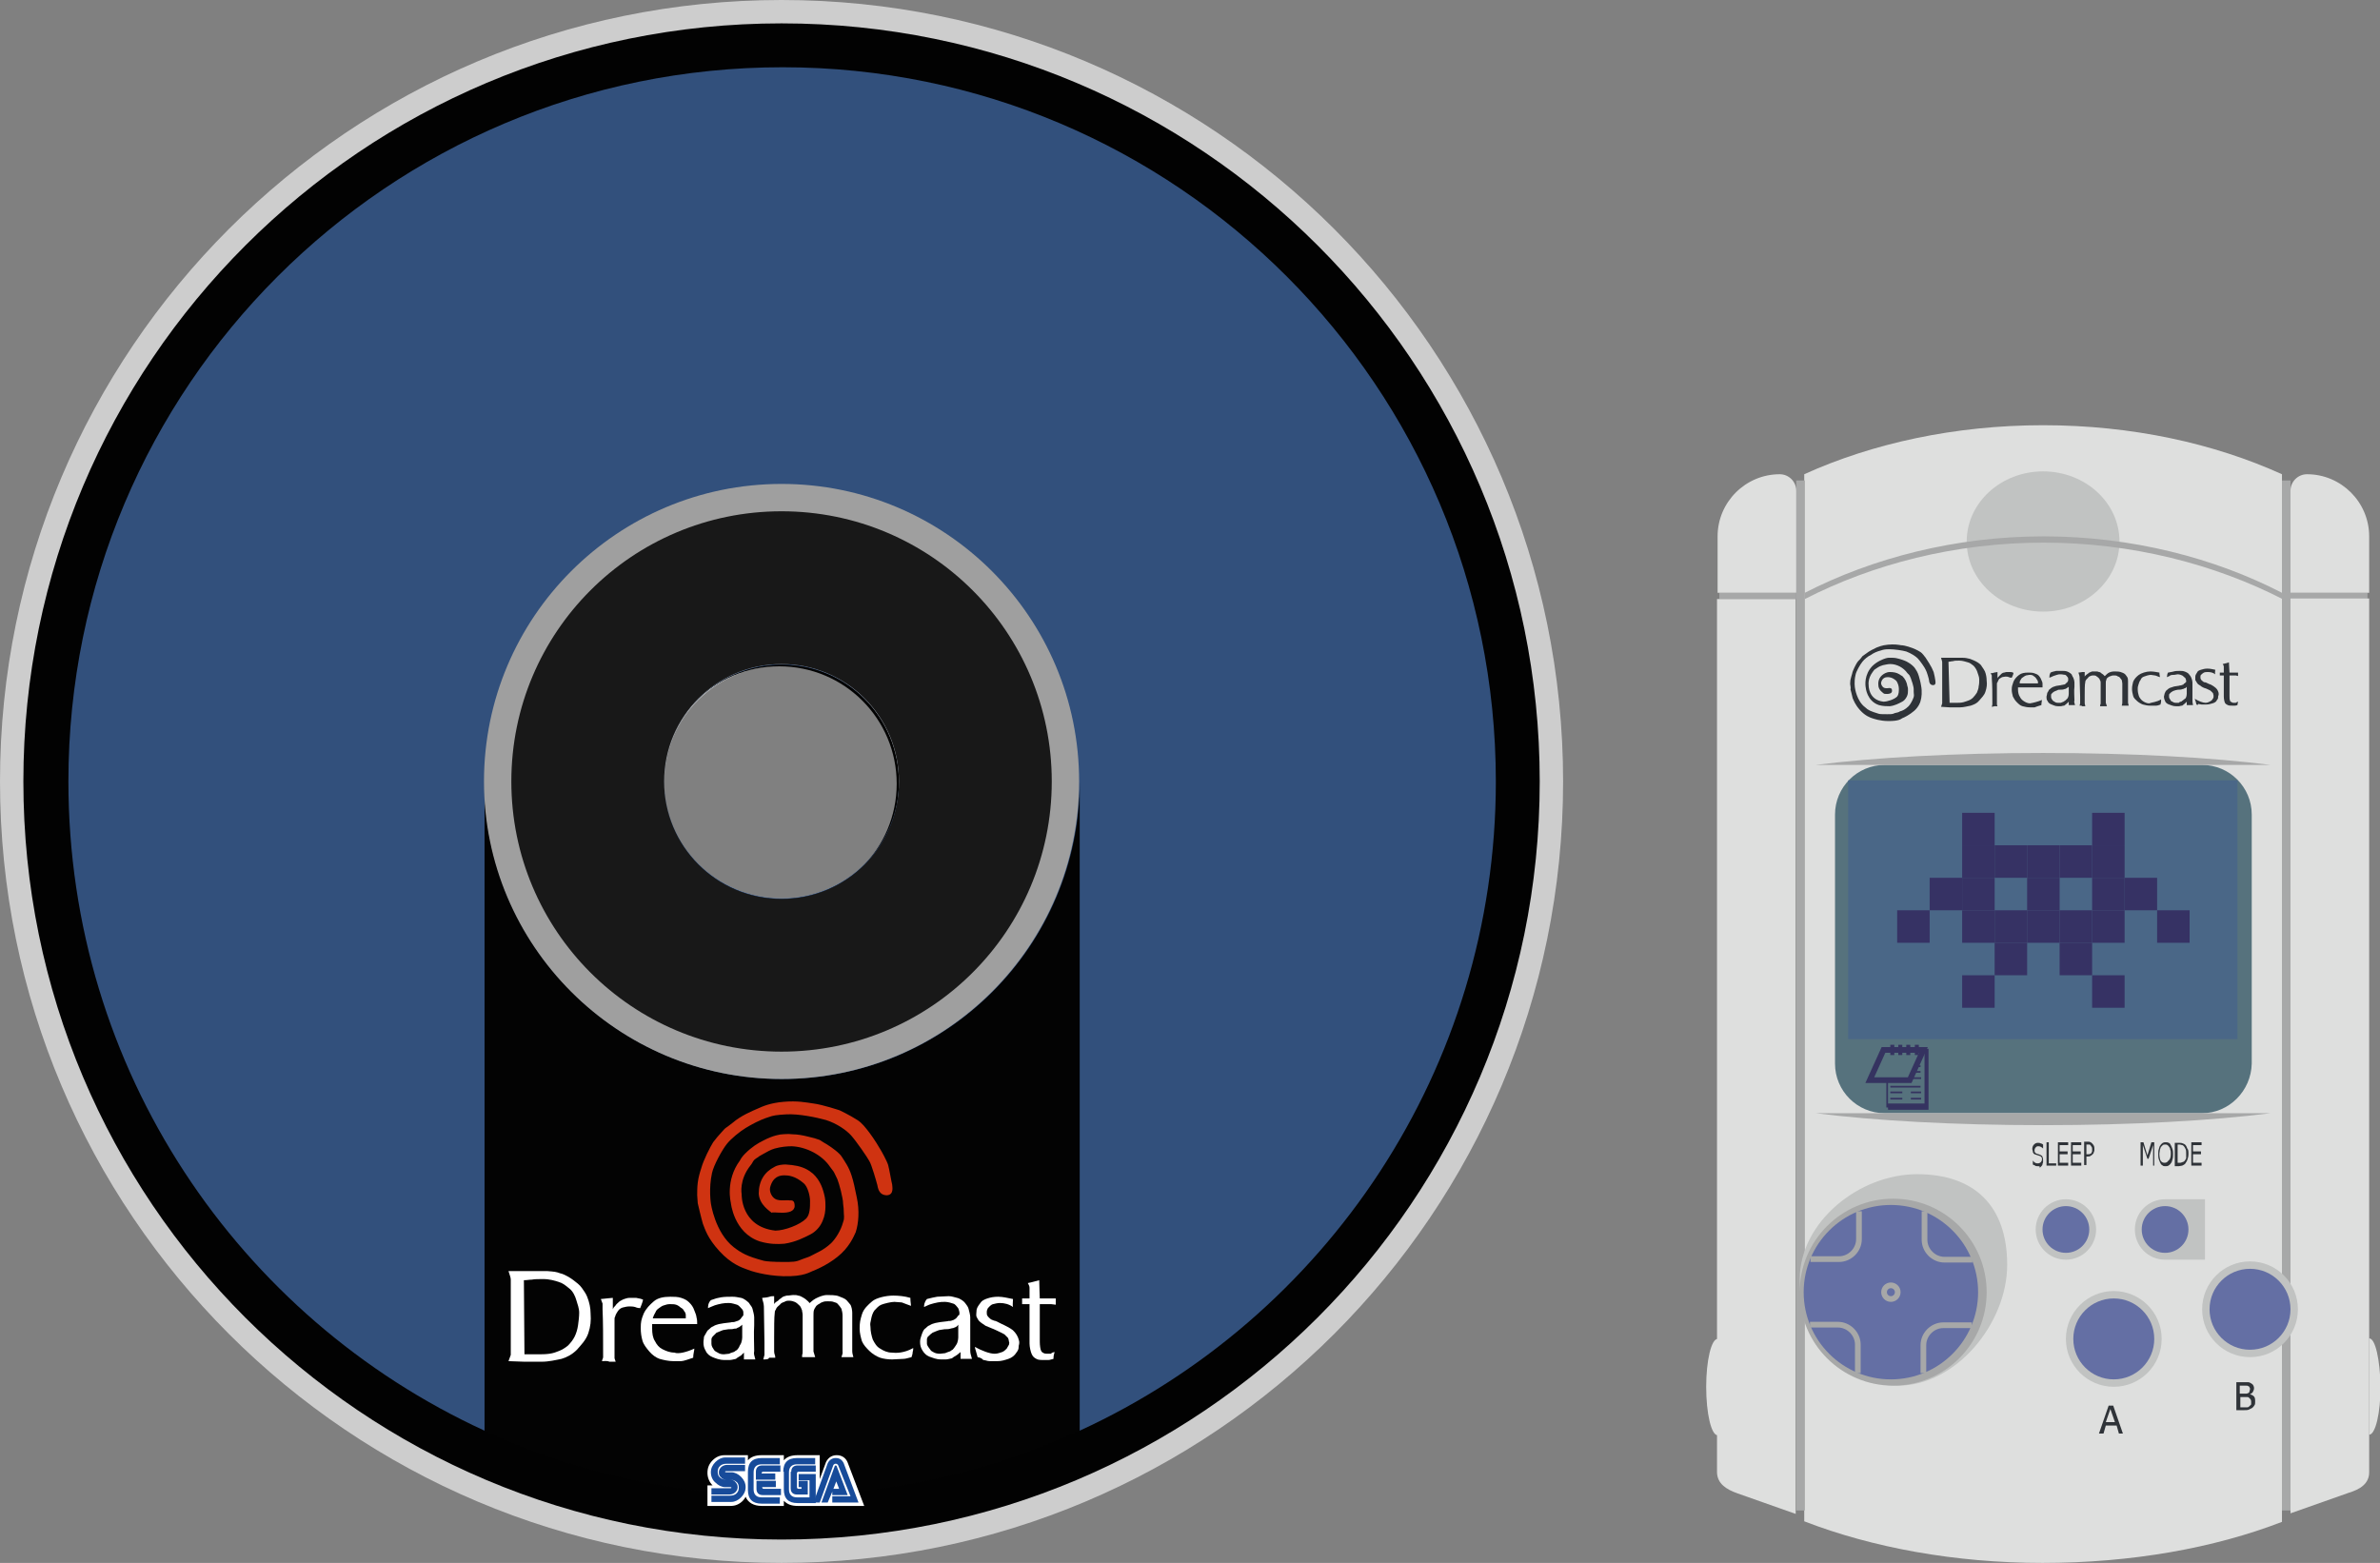 <?xml version="1.0" encoding="utf-8"?>
<!-- Generator: Adobe Illustrator 19.0.0, SVG Export Plug-In . SVG Version: 6.00 Build 0)  -->
<svg version="1.1" baseProfile="tiny" id="Calque_1"
	 xmlns="http://www.w3.org/2000/svg" xmlns:xlink="http://www.w3.org/1999/xlink" x="0px" y="0px" viewBox="0 0 417.5 274.2"
	 xml:space="preserve">
<rect x="0" y="0" width="417.5" height="274.2" fill="#808080" stroke="none"/>
<g>
	<g>
		<path fill="#CDCDCD" d="M0,137.1C0,61.4,61.4,0,137.1,0c75.7,0,137.1,61.4,137.1,137.1c0,75.7-61.4,137.1-137.1,137.1
			C61.4,274.2,0,212.8,0,137.1z M137.1,116.8c-11.4,0-20.6,9.1-20.6,20.4s9.2,20.4,20.6,20.4c11.4,0,20.6-9.1,20.6-20.4
			S148.5,116.8,137.1,116.8z"/>
		<path fill="#020202" d="M4.1,137.1c0-73.5,59.6-133,133-133c73.5,0,133,59.6,133,133c0,73.5-59.6,133-133,133
			C63.6,270.1,4.1,210.6,4.1,137.1z M136.7,116.9c-11.4,0-20.6,9.2-20.6,20.6s9.2,20.6,20.6,20.6s20.6-9.2,20.6-20.6
			S148.1,116.9,136.7,116.9z"/>
		<path id="XMLID_177_" fill="#030303" d="M189.3,137.1V251c-15.9,7.3-33.6,11.4-52.2,11.4s-36.3-4.1-52.2-11.4V137.1
			c0,28.8,23.4,52.2,52.2,52.2C165.9,189.3,189.3,165.9,189.3,137.1z"/>
		<g id="Logo_2_">
			<path fill="#FFFFFF" d="M124.2,229.5c0.5-0.2,0.9-0.4,1.2-0.5c0.3-0.1,0.7-0.2,1.2-0.3c0.5-0.1,0.8-0.1,1.3-0.1
				c0.5,0,1,0.2,1.4,0.3c0.3,0.1,0.6,0.5,0.8,0.7c0.2,0.2,0.3,0.4,0.3,0.7c0,0.1,0,0.2,0,0.4c0,0.1-0.1,0.2-0.2,0.3
				c-0.1,0.1-0.2,0.3-0.3,0.4c-0.1,0.1-0.2,0.2-0.4,0.3c-0.2,0.1-0.4,0.1-0.6,0.2c-0.2,0.1-0.5,0-0.7,0.1c-0.9,0.1-1.7,0.2-2.1,0.3
				c-0.4,0.1-0.7,0.2-1,0.4c-0.3,0.1-0.5,0.3-0.7,0.5c-0.3,0.2-0.4,0.4-0.5,0.6c-0.1,0.2-0.3,0.5-0.4,0.7c0,0.3-0.1,0.6-0.1,1
				c0,0.6,0.1,1,0.4,1.5c0.2,0.5,0.7,0.9,1.2,1.1c0.5,0.2,1.2,0.5,2.1,0.5c0.3,0,0.6,0,0.9,0c0.3,0,0.6-0.1,1.1-0.2
				c0.2-0.2,0.6-0.4,0.9-0.6c0.3-0.3,0.5-0.5,0.5-0.5v1.2c0.4,0,0.7,0,0.9,0c0.2,0,0.7,0,1.1,0c-0.2-0.8-0.3-0.9-0.2-1.5
				c0-1-0.1-3.2,0-4.5c0-1.2,0-0.9,0-1.4c0-0.4-0.2-1.1-0.3-1.5c-0.1-0.4-0.4-0.6-0.6-1c-0.3-0.3-0.9-0.8-1.4-0.9
				c-0.6-0.1-0.9-0.2-1.5-0.2c-0.6,0-1.4,0-2,0.1c-0.6,0.1-1,0.2-1.8,0.5C124.2,228.6,124.2,229.2,124.2,229.5z M129.2,236.9
				c-0.1,0-0.4,0.3-0.5,0.3c-0.4,0.1-0.6,0.2-0.8,0.3c-0.3,0-0.6,0.1-0.9,0.1c-0.5,0-0.8-0.1-1.1-0.3c-0.3-0.2-0.3-0.1-0.6-0.4
				c-0.2-0.3-0.5-0.7-0.5-1.1c0-0.3,0-0.5,0-0.8c0-0.2,0.1-0.4,0.3-0.6c0.2-0.2,0.4-0.4,0.6-0.6c0.3-0.1,0.5-0.2,1-0.4
				c0.2-0.1,0.6-0.1,1.1-0.2c0.3,0,0.8,0,1-0.1c0.2,0,0.4,0,0.5-0.1c0.1-0.1,0.3-0.1,0.4-0.2c0.1-0.1,0.2-0.1,0.5-0.4l0,2.2
				c0,0,0,0.9-0.4,1.4C129.6,236.6,129.2,236.9,129.2,236.9z"/>
			<path fill="#FFFFFF" d="M162.1,229.3c0.5-0.2,0.8-0.4,1.2-0.5c0.3-0.1,0.7-0.2,1.2-0.3c0.5-0.1,0.8-0.1,1.3-0.1
				c0.5,0,1.1,0.2,1.4,0.3c0.4,0.1,0.6,0.5,0.8,0.7c0.2,0.2,0.2,0.5,0.3,0.8c0,0.1,0,0.2,0,0.4c0,0.1-0.1,0.1-0.2,0.2
				c-0.1,0.1-0.2,0.3-0.3,0.4c-0.1,0.1-0.2,0.2-0.4,0.3c-0.1,0.1-0.3,0.1-0.5,0.2c-0.2,0.1-0.5,0-0.7,0.1c-1,0.1-1.7,0.2-2.1,0.3
				c-0.4,0.1-0.7,0.2-1,0.4c-0.3,0.1-0.5,0.3-0.7,0.5c-0.3,0.2-0.4,0.4-0.5,0.6c-0.1,0.2-0.2,0.5-0.3,0.8c-0.1,0.3-0.2,0.6-0.2,1
				c0,0.6,0.1,1,0.4,1.5c0.3,0.5,0.7,0.9,1.2,1.1c0.6,0.2,1.2,0.5,2.1,0.5c0.2,0,0.6,0,0.8,0c0.3,0,0.6-0.1,1.1-0.2
				c0.2-0.2,0.6-0.4,0.9-0.6c0.4-0.3,0.6-0.5,0.6-0.5v1.2c0.4,0,0.7,0,0.9,0c0.2,0,0.7,0,1.1,0c-0.2-0.8-0.3-0.9-0.3-1.5
				c0-1,0-3.2,0-4.4c0-1.2,0-0.9,0-1.4c0-0.4-0.2-1.1-0.3-1.5c-0.1-0.4-0.4-0.7-0.6-1c-0.2-0.3-0.9-0.8-1.4-0.9
				c-0.5-0.1-0.9-0.3-1.5-0.3c-0.6,0-1.4,0.1-2,0.1c-0.6,0.1-1,0.2-1.8,0.4C162.1,228.5,162.1,229,162.1,229.3z M167.1,236.8
				c-0.1,0-0.4,0.3-0.5,0.3c-0.3,0.1-0.6,0.2-0.8,0.3c-0.3,0-0.6,0.1-0.9,0.1c-0.5,0-0.9-0.1-1.2-0.3c-0.3-0.2-0.3-0.1-0.5-0.4
				c-0.2-0.3-0.6-0.7-0.6-1.1c0-0.3,0-0.5,0-0.8c0.1-0.2,0.1-0.4,0.3-0.5c0.2-0.2,0.4-0.4,0.7-0.6c0.2-0.1,0.5-0.2,1-0.4
				c0.2-0.1,0.6-0.1,1.1-0.2c0.2,0,0.8,0,1-0.1c0.1,0,0.3-0.1,0.5-0.1c0.2-0.1,0.3-0.1,0.5-0.2c0.1-0.1,0.2-0.1,0.4-0.4v2.2
				c0,0,0,0.9-0.4,1.4C167.4,236.5,167.1,236.8,167.1,236.8z"/>
			<path id="XMLID_168_" fill="#FFFFFF" d="M133.9,238.5l0.2-0.8l0-2.2l-0.1-6.3c0-0.6-0.3-1.2-0.3-1.5c0.3,0,1-0.1,1.3-0.2
				c0.2-0.1,0.6-0.1,0.8-0.1v1.4c0.2-0.4,0.6-0.5,0.8-0.7c0.1-0.2,0.3-0.2,0.6-0.5c0.3-0.2,0.5-0.2,0.8-0.3c0.5,0,0.8-0.1,1.2-0.1
				c0.3,0,0.6,0,0.8,0.1c0.3,0,0.6,0.2,0.8,0.3c0.2,0.1,0.5,0.3,0.6,0.4c0.2,0.2,0.4,0.3,0.6,0.6c0,0.1,0.5-0.5,1.1-0.8
				c0.6-0.3,1.3-0.6,2-0.6c0.5,0,1.5,0,2,0.2c0.5,0.2,1.1,0.4,1.4,0.7c0.3,0.3,0.4,0.5,0.6,0.7c0.3,0.3,0.4,1.2,0.4,1.5
				c0,0.4,0,0.9,0,1.6v5.1c0,0.5,0.1,0.6,0.2,1.1c-0.3,0-0.8,0-1,0c-0.2,0-0.7,0-1.1,0c0.3-0.9,0.2-0.6,0.2-1.1l0-4.7
				c0-0.7,0-1,0-1.5c0-0.4-0.1-0.9-0.2-1.2c-0.1-0.2-0.5-0.7-0.7-0.9c-0.2-0.2-0.5-0.2-0.7-0.3c-0.2-0.1-0.7-0.1-1-0.1
				c-0.2,0-0.6,0-0.8,0.1c-0.2,0.1-0.4,0.1-0.6,0.3c-0.2,0.1-0.4,0.2-0.6,0.4c-0.1,0.2-0.3,0.4-0.4,0.7c-0.1,0.2-0.1,0.7-0.1,1.1
				c0,0.5,0,1.1,0,1.7c0,0.7,0,3.4,0,4.5l0.3,1c-0.4,0-1,0-1.2,0c-0.2,0-0.6,0-1.1,0c0-0.9,0.1-0.1,0.1-1.1v-4.2c0-0.8,0-1.5,0-2.1
				c0-0.4-0.1-0.5-0.1-0.8c-0.1-0.2-0.2-0.6-0.4-0.8c-0.2-0.2-0.6-0.6-0.9-0.7c-0.2-0.1-0.6-0.2-0.9-0.2c-0.4,0-0.6,0-0.9,0.2
				c-0.3,0.1-0.6,0.2-0.8,0.5c-0.2,0.2-0.4,0.3-0.6,0.6c-0.1,0.4-0.3,0.3-0.3,0.9c-0.1,0.6-0.1,2.8-0.1,4.3c0,0.9,0,1.7,0,2.4
				c0,0.5,0.2,0.6,0.2,1.1c-0.4,0-0.9,0-1.1,0C134.9,238.5,134.3,238.5,133.9,238.5z"/>
			<path id="XMLID_167_" fill="#FFFFFF" d="M160.2,236.5c0,0.1,0,0.4-0.1,0.7c0,0.3-0.1,0.6-0.2,0.9c-0.5,0.1-1,0.3-1.4,0.3
				c-0.4,0-1.6,0.1-2,0.1c-0.7,0-1.5-0.1-2.1-0.3c-0.6-0.2-1.4-0.7-1.9-1.2c-0.5-0.5-1-1-1.3-1.7c-0.2-0.7-0.4-1.4-0.4-2.2
				c0-1.1,0.1-1.5,0.4-2.5c0.3-1,1.1-1.7,1.8-2.3c0.7-0.6,2.4-1,3.7-1c0.9,0,2,0.1,3,0.4c0,0.7,0.1,1,0.1,1.4
				c-0.6-0.2-1.3-0.5-1.6-0.6c-0.4,0-0.9-0.1-1.3-0.1c-0.6,0-1.8,0.3-2.3,0.5c-0.5,0.2-0.8,0.6-1.2,1c-0.3,0.4-0.5,1-0.6,1.6
				c-0.1,0.6-0.2,0.6-0.1,1.3c0,0.8,0.2,1.6,0.4,2.2c0.3,0.6,0.7,1.3,1.3,1.6c0.6,0.4,1.3,0.7,2,0.7
				C157.2,237.4,158.6,237.4,160.2,236.5z"/>
			<path id="XMLID_166_" fill="#FFFFFF" d="M171.5,238.1l-0.2-0.7c0-0.1-0.2-0.6-0.3-1.1c1.3,0.7,2.6,1.2,3.5,1.2
				c0.5,0,1-0.2,1.3-0.3c0.3-0.1,0.6-0.4,0.8-0.6c0.1-0.2,0.3-0.5,0.4-0.7c0-0.1,0.1-0.4,0-0.5c0-0.1-0.1-0.6-0.2-0.7
				c-0.1-0.1-0.5-0.5-0.6-0.6c-0.2-0.1-0.7-0.4-1.4-0.7c-0.6-0.3-1.5-0.6-1.9-0.8c-0.3-0.2-0.9-0.6-1.1-0.8s-0.4-0.6-0.5-0.8
				c-0.1-0.3,0-0.7,0-1c0-0.5,0.3-0.9,0.6-1.3c0.3-0.5,0.7-0.7,1.3-0.9c0.6-0.2,1.2-0.3,1.9-0.3c0.8,0,1.6,0.2,2.6,0.4
				c0,0.6-0.1,1,0,1.4c-0.7-0.5-1.5-0.7-2.3-0.7c-0.4,0-0.8,0.1-1.2,0.2c-0.4,0.1-0.7,0.5-0.9,0.7c-0.1,0.2-0.2,0.4-0.2,0.7
				c0,0.2,0,0.5,0.1,0.6c0,0.1,0.5,0.6,0.7,0.7c0.3,0.1,0.2,0.1,0.5,0.2c0.3,0,1.1,0.5,1.8,0.8c0.8,0.4,1.5,0.8,1.7,1.1
				c0.2,0.2,0.5,0.6,0.7,1.1c0.1,0.3,0.2,0.6,0.2,0.8c0,0.4-0.1,0.5-0.1,0.7c0,0.5-0.1,0.7-0.4,1.1c-0.3,0.5-0.8,0.9-1.4,1.1
				c-0.6,0.2-1.2,0.4-1.9,0.4c-0.3,0-1,0-1.4,0c-0.4,0-0.8-0.2-1.1-0.2C172.1,238.2,171.9,238.2,171.5,238.1z"/>
			<path id="XMLID_165_" fill="#FFFFFF" d="M185,237.2c-0.1,0.4-0.2,0.6-0.2,1.2c-0.5,0.1-0.6,0.2-0.9,0.2c-0.2,0-0.5,0-0.7,0
				c-0.6,0-1.1,0-1.4-0.2c-0.4-0.2-0.6-0.4-0.8-0.8c-0.2-0.4-0.4-1.3-0.4-1.9v-0.4c0-0.2,0-0.4,0-1.7l0-4.8h-1.3c0-0.3,0-0.4,0-1
				l1.3,0c0-0.3,0-1.2,0-1.9c0-0.3-0.2-0.6-0.3-0.8c0.6-0.1,1.6-0.4,2-0.5c0,1.1,0.1,2.6,0.1,3.2l2.8,0c0,0.5,0,0.6,0,1.1l-0.8-0.1
				h-2l0,6.1v0.5c0,0.6,0.1,1.3,0.2,1.5c0.1,0.3,0.3,0.4,0.5,0.5c0.2,0.1,0.5,0.1,0.7,0.1h0.6C184.4,237.4,184.5,237.3,185,237.2z"
				/>
			<path fill="#FFFFFF" d="M114.5,231.3h5.8c0-0.5,0-0.3,0-0.6c0-0.2-0.1-0.5-0.3-0.7c-0.1-0.3-0.4-0.5-0.6-0.6
				c-0.2-0.2-0.5-0.4-0.8-0.5c-0.3-0.1-0.7-0.1-1.1-0.1c-0.4,0-0.7,0.1-1,0.2c-0.4,0.1-0.6,0.3-0.9,0.5c-0.3,0.2-0.5,0.4-0.6,0.7
				c-0.2,0.3-0.3,0.6-0.4,0.8c0,0.1,0,0.1,0,0.1S114.6,231,114.5,231.3z M121.8,236.6c0,0.4-0.2,0.9-0.2,1.6
				c-0.6,0.2-1.7,0.6-2.1,0.6c-0.5,0-0.9,0-1.4,0c-0.8,0-1.7-0.2-2.4-0.4c-0.6-0.2-1.3-0.7-1.8-1.3c-0.5-0.6-1-1.2-1.2-1.9
				c-0.2-0.7-0.3-1.4-0.3-2.2c0-1.1,0.1-1.5,0.5-2.5c0.4-0.9,1.1-1.6,1.8-2.2c0.7-0.6,1.7-0.8,2.9-0.8c0.6,0,1.3,0,1.9,0.2
				c0.6,0.2,1,0.4,1.4,0.8c0.4,0.4,0.7,0.8,0.9,1.4c0.2,0.6,0.3,0.6,0.4,1.3c0.1,0.3,0.1,0.8,0.1,1.1l-7.9,0c0,0.4,0,0.6,0,0.8
				c0,0.8,0.1,1.6,0.5,2.2c0.3,0.6,0.7,1.1,1.3,1.4c0.6,0.3,1.3,0.6,2.1,0.6C119,237.6,120.5,237.2,121.8,236.6z"/>
			<path id="XMLID_162_" fill="#FFFFFF" d="M105.6,238.8c0-0.2,0.2-0.5,0.2-0.7c0-3.5,0-6.2-0.1-8.4l0-1l-0.3-0.8
				c0.3,0,0.8-0.1,1-0.1c0.2,0,0.8-0.1,1.1-0.1v2c0.2-0.5,0.3-0.4,0.5-0.7c0.1-0.2,0.5-0.5,0.7-0.7c0.2-0.1,0.5-0.3,0.8-0.4
				c0.3-0.1,0.6-0.2,0.9-0.2c0.3,0,0.5,0,1.2,0c0.6,0.1,1,0.2,1.2,0.3c0,0.3-0.5,1.5-0.5,1.5s-0.5,0-0.9-0.2c-0.4-0.1-0.7-0.1-1-0.1
				c-0.4,0-0.8,0.1-1.2,0.2c-0.3,0.1-0.6,0.3-0.8,0.6c-0.2,0.3-0.4,0.6-0.5,1c-0.1,0.3-0.1,0-0.1,0.6c0,0.6,0,5.5,0,6.7l0.2,0.6
				c-0.4,0-0.9,0-1.1,0C106.5,238.7,106,238.8,105.6,238.8z"/>
			<path fill="#FFFFFF" d="M92,237.6c0.9,0,1.6,0,2.4,0c0.6,0,1.3,0,2-0.1c0.7-0.1,1.2-0.3,1.7-0.5c0.5-0.2,1-0.5,1.5-0.9
				c0.5-0.5,0.9-1,1.2-1.6c0.3-0.6,0.5-1.3,0.6-2c0.1-0.7,0.2-1.5,0.2-2.2c0-0.8-0.3-1.5-0.5-2.2c-0.2-0.7-0.6-1.6-1.3-2.1
				c-0.6-0.5-1.1-0.9-1.8-1.1c-0.6-0.2-1.6-0.5-2.7-0.5c-0.7,0-1.6,0-2,0.1c-0.5,0-0.8,0.1-1.4,0.1L92,237.6z M89.2,238.8l0.4-1.1
				v-13.2c0-0.4-0.2-0.8-0.4-1.5c0.9,0,2.5,0,3.1,0c0.4,0,1,0,1.8,0c0.8,0,1.6,0,1.9,0c1.2,0.1,1.5,0.1,2.3,0.4
				c0.6,0.1,1.8,0.8,2.3,1.2c0.5,0.4,1.1,0.8,1.5,1.4c0.4,0.6,0.6,0.8,0.9,1.5c0.4,1,0.6,2,0.6,2.9c0.1,1.3,0,2.3-0.4,3.5
				c-0.4,1.2-1.3,2.1-2,2.9c-0.8,0.8-1.7,1.3-2.7,1.6c-1,0.2-2.2,0.5-3.5,0.5h-3L89.2,238.8z"/>
			<path id="XMLID_159_" fill="#CF3311" d="M139.4,211.6c0-1.1-0.5-1-0.9-1c-0.4-0.1-1.3,0.1-2.1-0.1c-1-0.2-1.5-1.5-1.3-2.2
				c0.5-1.9,1.7-2.1,2.5-2.1c0.7,0,1.9,0.1,3.4,1.4c0.7,0.6,1.1,2.2,1.1,3.1c0,1.1,0,2.4-0.7,3.1c-1.1,1.1-3.8,2.1-5.4,2.1
				c-6.1-0.7-5.9-6.4-5.9-6.4s-0.5-2.5,1.6-5.1c0.2-0.2,0.4-0.7,0.6-0.9c0.2-0.2,0.4-0.3,0.7-0.5c0.2-0.2,0.5-0.3,0.8-0.5
				c0.7-0.4,1.4-0.8,2.1-1c1.1-0.3,2.1-0.4,3-0.4c2.5,0.1,5.3,1.5,6.7,3.6c0.2,0.3,0.4,0.5,0.6,0.8c0.2,0.3,0.4,0.8,0.7,1.4
				c0.3,0.9,0.2,0.5,0.6,2c0.2,1,0.4,1.6,0.4,2.3c0,0.3,0.1,0.6,0.1,1c0,1.1,0.2,1.4-0.1,2.2c-0.4,1.5-1.3,2.9-2.1,3.7
				c-1.4,1.3-2.6,1.7-3.3,2.1c-0.7,0.4-1,0.4-2,0.8c-0.9,0.4-1.5,0.4-3.1,0.4c-1.7,0-3-0.1-3.4-0.2c-3-0.8-4-1.4-5.3-2.4
				c-3.3-2.6-4-7.7-4-7.7s-0.4-2.6,0.2-5.3c0.3-1.4,1.8-4.1,2.6-5.1c0.7-0.9,2.3-2.2,3.3-2.8c1-0.6,2.4-1.4,4-1.9
				c0.8-0.3,1.4-0.4,3.2-0.5c2.1-0.1,5.1,0.5,6.9,1c1.9,0.6,3.6,1.8,4.4,2.7c0.9,1,2.9,3.9,3.2,4.5c0.4,0.6,1.3,3.8,1.4,4.2
				c0.1,0.4,0.2,1.8,1.7,1.8c1.3-0.1,0.9-1.6,0.9-1.9c-0.1-0.3-0.5-2.7-0.7-3.4c-0.2-0.7-1.2-2.5-1.4-2.8c-0.1-0.2-1-1.7-1.9-2.9
				c-0.7-0.9-1.3-1.7-2.1-2.2c-1.4-0.9-3.1-1.7-3.1-1.7s-3-1-4.6-1.2c-1.4-0.2-2.8-0.5-5.2-0.3c-2.4,0.2-3.7,0.8-4.6,1.2
				c-0.9,0.4-2.9,1.2-4.4,2.5c-1.5,1.2-1,0.6-1.8,1.5c-0.8,0.9-1,1.1-1.6,1.9c-0.5,0.8-1.7,3.1-2.1,4.6c-0.2,0.6-0.5,1.6-0.6,2.5
				c-0.1,0.8-0.1,1.5-0.1,2.2c0.1,1.3,0.1,1.4,0.1,1.4s0.6,2.6,0.9,3.6c0.4,1,0.8,2.5,2.9,4.8c2.1,2.3,4,2.9,4.8,3.2
				c0.7,0.3,3.2,1.1,6.4,1.2c3.8,0.1,4.7-0.8,5.4-1c0.7-0.3,3-1.3,4.8-3c1.8-1.7,2.4-3.6,2.5-3.7c0.5-1.5,0.7-3.8,0.2-6.1
				c-0.3-1.5-0.6-2.9-0.9-3.8c-0.5-1.6-1.2-2.5-1.7-3.3c-0.4-0.7-1.8-1.7-2.6-2.2c-0.4-0.2-0.8-0.5-1.3-0.8
				c-0.5-0.2-1.2-0.4-2.1-0.6c-0.8-0.2-1.8-0.4-2.7-0.4c-0.8-0.1-1.4,0-1.7,0c-0.4,0-1.7,0.2-3.4,1.1c-1,0.5-2,1.1-3.2,2.3
				c-0.4,0.4-0.7,0.8-0.9,1.2c-2.6,3.5-1.6,7.4-1.6,7.4s0.5,5.3,5.1,6.8c1.7,0.5,3.1,0.5,4.3,0.4c2-0.3,3.5-1.1,4.5-1.6
				c1-0.5,1.8-1.4,2.2-2.4c0.4-0.9,0.5-1.8,0.5-2.5c0-0.5,0-1-0.1-1.6c-0.3-1.5-0.8-3-2.1-4.2l-0.4-0.3c-0.2-0.2-0.5-0.3-0.6-0.4
				c-1.1-0.6-2.2-0.8-3.8-0.9c-0.6,0-1.4,0.1-1.9,0.4c-1.8,0.9-2.8,2.5-2.8,4.7c0.1,2,2,3.1,2.3,3.4
				C135.2,212.4,139.3,213.5,139.4,211.6z"/>
		</g>
		<g id="SEGA">
			<path id="XMLID_158_" fill="#FFFFFF" d="M151.6,264.2h-11.7c-1.1,0-1.8-0.3-2.4-0.9v0.9h-3.9c-1.4,0-2.4-0.6-2.8-1.6
				c-0.1,0.2-0.3,0.5-0.5,0.7c-0.6,0.6-1.3,0.9-2.1,0.9h-4.1v-3.6h0.9c-0.6-0.6-0.9-1.4-0.9-2.2c0-0.9,0.3-1.6,0.9-2.2
				c0.6-0.6,1.3-0.9,2.1-0.9h4.1v0.9c0.5-0.6,1.3-0.9,2.4-0.9h3.9v0.9c0.5-0.6,1.3-0.9,2.4-0.9h3.9v4.2l1.1-3l0,0
				c0.5-1,1.3-1.2,1.9-1.2c0.9,0,1.6,0.5,1.9,1.3L151.6,264.2z"/>
			<path id="XMLID_407_" fill="#174B9A" d="M124.7,258.3c0-0.7,0.3-1.3,0.8-1.8c0.5-0.5,1.1-0.8,1.7-0.8h3.5v1.1h-3.2
				c-0.5,0-0.9,0.1-1.2,0.4c-0.3,0.3-0.4,0.6-0.4,1c0,0.4,0.1,0.8,0.4,1c0.3,0.3,0.7,0.4,1.2,0.4h0.5c0.4,0,0.8,0.1,1,0.4
				c0.2,0.2,0.4,0.5,0.4,0.9c0,0.3-0.1,0.6-0.4,0.9c-0.2,0.2-0.6,0.4-1,0.4h-3.2v-1.1h3.2c0.2,0,0.3,0,0.3-0.1
				c0-0.1-0.1-0.1-0.3-0.1h-0.8c-0.6,0-1.2-0.3-1.7-0.8C125,259.7,124.7,259,124.7,258.3z M126.1,258.3c0-0.3,0.1-0.6,0.4-0.9
				c0.2-0.2,0.6-0.4,1-0.4h3.2v1.1h-3.2c-0.2,0-0.3,0-0.3,0.1s0.1,0.1,0.3,0.1h0.8c0.6,0,1.2,0.3,1.7,0.8c0.5,0.5,0.8,1.1,0.8,1.8
				c0,0.7-0.3,1.3-0.8,1.8c-0.5,0.5-1.1,0.8-1.7,0.8h-3.5v-1.1h3.2c0.5,0,0.9-0.1,1.2-0.4c0.3-0.3,0.4-0.6,0.4-1
				c0-0.4-0.1-0.8-0.4-1c-0.3-0.3-0.7-0.4-1.2-0.4h-0.5c-0.4,0-0.8-0.1-1-0.4C126.2,259,126.1,258.7,126.1,258.3z"/>
			<path id="XMLID_391_" fill="#174B9A" d="M131.2,258.2c0-1.6,0.8-2.4,2.4-2.4h3.2v1.1h-3.2c-0.9,0-1.4,0.5-1.4,1.4v3
				c0,0.9,0.5,1.4,1.4,1.4h3.2v1.1h-3.2c-1.6,0-2.4-0.8-2.4-2.4V258.2z M132.6,259.6v-1.4c0-0.7,0.4-1.1,1.1-1.1h3.2v1.1h-3
				c-0.2,0-0.3,0.1-0.3,0.3h2.4v1.1H132.6z M132.6,259.8h3.5v1.1h-2.4c0,0.2,0.1,0.3,0.3,0.3h3v1.1h-3.2c-0.7,0-1.1-0.4-1.1-1.1
				V259.8z"/>
			<path id="XMLID_376_" fill="#174B9A" d="M137.4,258.2c0-1.6,0.8-2.4,2.4-2.4h3.2v1.1h-3.2c-0.9,0-1.4,0.5-1.4,1.4v3
				c0,0.9,0.5,1.4,1.4,1.4h2.2v-3h-1.9v-1.1h3v5.1h-3.2c-1.6,0-2.4-0.8-2.4-2.4V258.2z M138.8,258.2c0-0.7,0.4-1.1,1.1-1.1h3.2v1.1
				h-3c-0.2,0-0.3,0.1-0.3,0.3v2.4c0,0.2,0.1,0.3,0.3,0.3h0.5v-0.3h-0.5v-1.1h1.6v2.4h-1.9c-0.7,0-1.1-0.4-1.1-1.1V258.2z"/>
			<path id="XMLID_372_" fill="#174B9A" d="M146,262.5h3.2l-2.2-5.5c-0.1-0.1-0.2-0.2-0.4-0.2c-0.2,0-0.3,0.1-0.4,0.2l-2.4,6.6h-1.1
				l2.5-6.9c0.3-0.6,0.8-0.9,1.4-0.9c0.7,0,1.1,0.3,1.4,0.9l2.6,6.9H146V262.5z M146,262.3v-0.6l-0.8,1.9h-1.1l2.3-6.3
				c0-0.1,0.1-0.2,0.2-0.2c0.1,0,0.2,0.1,0.2,0.2l1.9,5H146z M146.7,259.9l-0.5,1.3h1L146.7,259.9z"/>
		</g>
		<path fill="#32507C" d="M262.4,137.1c0,50.5-29.9,94.1-73,113.9V137.1c0,28.8-23.4,52.2-52.2,52.2c-28.8,0-52.2-23.4-52.2-52.2
			V251c-43.1-19.8-73-63.3-73-113.9c0-69.2,56.1-125.3,125.3-125.3C206.3,11.8,262.4,67.9,262.4,137.1z M137.1,116.6
			c-11.4,0-20.6,9.2-20.6,20.5s9.2,20.5,20.6,20.5s20.6-9.2,20.6-20.5S148.5,116.6,137.1,116.6z"/>
		<path fill="#9F9F9F" d="M189.3,137.1c0,28.8-23.4,52.2-52.2,52.2c-28.8,0-52.2-23.4-52.2-52.2c0-28.8,23.4-52.2,52.2-52.2
			C165.9,84.9,189.3,108.3,189.3,137.1z M137.1,116.5c-11.4,0-20.6,9.3-20.6,20.8s9.2,20.8,20.6,20.8c11.4,0,20.6-9.3,20.6-20.8
			S148.5,116.5,137.1,116.5z"/>
		<path fill="#181818" d="M89.7,137.1c0-26.2,21.2-47.4,47.4-47.4c26.2,0,47.4,21.2,47.4,47.4c0,26.2-21.2,47.4-47.4,47.4
			C110.9,184.5,89.7,163.3,89.7,137.1z M137.1,157.7c11.4,0,20.6-9.2,20.6-20.6c0-11.4-9.2-20.6-20.6-20.6
			c-11.4,0-20.6,9.2-20.6,20.6C116.5,148.5,125.7,157.7,137.1,157.7z"/>
	</g>
	<g>
		<path fill="#DEDFDE" d="M316.5,266.9V83.2c11.9-5.4,26.4-8.6,41.9-8.6c15.6,0,30,3.2,41.9,8.6l0,183.7l0,0.1
			c-11.9,4.6-26.4,7.2-42,7.2C342.9,274.2,328.4,271.5,316.5,266.9"/>
		<ellipse fill="#C1C3C2" cx="358.4" cy="95" rx="13.4" ry="12.3"/>
		<path fill="#56727D" d="M386.3,195.3h-55.7c-4.8,0-8.7-3.9-8.7-8.7v-43.7c0-4.8,3.9-8.7,8.7-8.7h55.7c4.8,0,8.7,3.9,8.7,8.7v43.7
			C394.9,191.4,391,195.3,386.3,195.3z"/>
		<g>
			<rect x="331.2" y="184" fill="#353360" width="7.1" height="10.7"/>
			<rect x="330.9" y="184" fill="#353360" width="6.8" height="10.3"/>
			<rect x="331.2" y="184.4" fill="#56727D" width="6.4" height="9.2"/>
			<rect x="331.6" y="192.6" fill="#353360" width="2.1" height="0.3"/>
			<rect x="335.2" y="192.6" fill="#353360" width="1.8" height="0.3"/>
			<rect x="331.6" y="191.5" fill="#353360" width="2.1" height="0.3"/>
			<rect x="335.2" y="191.5" fill="#353360" width="1.8" height="0.3"/>
			<rect x="331.6" y="190.5" fill="#353360" width="5.3" height="0.3"/>
			<rect x="335.2" y="189" fill="#353360" width="1.8" height="0.3"/>
			<rect x="335.5" y="187.9" fill="#353360" width="1.4" height="0.3"/>
			<rect x="336.2" y="186.9" fill="#353360" width="0.7" height="0.3"/>
			<polygon fill="#56727D" stroke="#353360" stroke-miterlimit="10" points="337.4,184.2 330.4,184.2 328,189.5 335,189.5 			"/>
			<rect x="331.6" y="183.3" fill="#353360" width="0.7" height="1.8"/>
			<rect x="333" y="183.3" fill="#353360" width="0.7" height="1.8"/>
			<rect x="334.4" y="183.3" fill="#353360" width="0.7" height="1.8"/>
			<rect x="335.9" y="183.3" fill="#353360" width="0.7" height="1.8"/>
		</g>
		<rect x="324.2" y="136.9" fill="#4A6787" width="68.3" height="45.4"/>
		<g>
			<rect x="344.2" y="171.1" fill="#363264" width="5.7" height="5.7"/>
			<rect x="349.9" y="165.4" fill="#363264" width="5.7" height="5.7"/>
			<rect x="349.9" y="159.7" fill="#363264" width="5.7" height="5.7"/>
			<rect x="344.2" y="159.7" fill="#363264" width="5.7" height="5.7"/>
			<rect x="355.6" y="159.7" fill="#363264" width="5.7" height="5.7"/>
			<rect x="355.6" y="154" fill="#363264" width="5.7" height="5.7"/>
			<rect x="355.6" y="148.3" fill="#363264" width="5.7" height="5.7"/>
			<rect x="349.9" y="148.3" fill="#363264" width="5.7" height="5.7"/>
			<rect x="344.2" y="148.3" fill="#363264" width="5.7" height="5.7"/>
			<rect x="344.2" y="142.6" fill="#363264" width="5.7" height="5.7"/>
			<rect x="344.2" y="154" fill="#363264" width="5.7" height="5.7"/>
			<rect x="338.5" y="154" fill="#363264" width="5.7" height="5.7"/>
			<rect x="332.8" y="159.7" fill="#363264" width="5.7" height="5.7"/>
			<rect x="367" y="171.1" fill="#363264" width="5.7" height="5.7"/>
			<rect x="361.3" y="165.4" fill="#363264" width="5.7" height="5.7"/>
			<rect x="361.3" y="159.7" fill="#363264" width="5.7" height="5.7"/>
			<rect x="367" y="159.7" fill="#363264" width="5.7" height="5.7"/>
			<rect x="361.3" y="148.3" fill="#363264" width="5.7" height="5.7"/>
			<rect x="367" y="148.3" fill="#363264" width="5.7" height="5.7"/>
			<rect x="367" y="142.6" fill="#363264" width="5.7" height="5.7"/>
			<rect x="367" y="154" fill="#363264" width="5.7" height="5.7"/>
			<rect x="372.7" y="154" fill="#363264" width="5.7" height="5.7"/>
			<rect x="378.4" y="159.7" fill="#363264" width="5.7" height="5.7"/>
		</g>
		<g>
			<path fill="#2F3338" d="M357.5,204.6c-0.2,0-0.4,0-0.5-0.1s-0.3-0.1-0.4-0.2v-0.7h0c0.1,0.2,0.3,0.3,0.4,0.4
				c0.2,0.1,0.3,0.1,0.5,0.1c0.2,0,0.4-0.1,0.5-0.2c0.1-0.1,0.2-0.3,0.2-0.5c0-0.2,0-0.3-0.1-0.4c-0.1-0.1-0.2-0.2-0.3-0.2
				c-0.1,0-0.2-0.1-0.3-0.1s-0.2-0.1-0.3-0.1c-0.1,0-0.2-0.1-0.3-0.1c-0.1-0.1-0.2-0.1-0.2-0.2c-0.1-0.1-0.1-0.2-0.1-0.3
				c0-0.1-0.1-0.3-0.1-0.4c0-0.3,0.1-0.6,0.3-0.8c0.2-0.2,0.4-0.3,0.7-0.3c0.2,0,0.3,0,0.5,0.1c0.1,0,0.3,0.1,0.4,0.2v0.7h0
				c-0.1-0.1-0.2-0.2-0.4-0.3s-0.3-0.1-0.5-0.1c-0.2,0-0.3,0.1-0.4,0.2c-0.1,0.1-0.2,0.3-0.2,0.5c0,0.2,0,0.3,0.1,0.4
				c0.1,0.1,0.2,0.2,0.3,0.2c0.1,0,0.2,0.1,0.3,0.1c0.1,0,0.2,0.1,0.3,0.1c0.2,0.1,0.4,0.2,0.4,0.4c0.1,0.2,0.1,0.4,0.1,0.7
				c0,0.2,0,0.3-0.1,0.5c0,0.2-0.1,0.3-0.2,0.4c-0.1,0.1-0.2,0.2-0.3,0.3C357.9,204.6,357.7,204.6,357.5,204.6z"/>
			<path fill="#2F3338" d="M360.7,204.5H359v-4.1h0.4v3.7h1.3V204.5z"/>
			<path fill="#2F3338" d="M361,204.5v-4.1h1.8v0.5h-1.5v1.1h1.4v0.5h-1.4v1.5h1.5v0.5H361z"/>
			<path fill="#2F3338" d="M363.3,204.5v-4.1h1.8v0.5h-1.5v1.1h1.4v0.5h-1.4v1.5h1.5v0.5H363.3z"/>
			<path fill="#2F3338" d="M367.4,201.6c0,0.2,0,0.4-0.1,0.5c0,0.2-0.1,0.3-0.2,0.4c-0.1,0.1-0.2,0.2-0.4,0.3
				c-0.1,0.1-0.3,0.1-0.5,0.1H366v1.5h-0.4v-4.1h0.7c0.2,0,0.3,0,0.4,0.1c0.1,0,0.2,0.1,0.3,0.2c0.1,0.1,0.2,0.2,0.3,0.4
				C367.4,201.2,367.4,201.4,367.4,201.6z M367,201.6c0-0.1,0-0.3-0.1-0.4s-0.1-0.2-0.2-0.3c-0.1-0.1-0.1-0.1-0.2-0.1
				c-0.1,0-0.2,0-0.3,0H366v1.7h0.3c0.2,0,0.3,0,0.4-0.1c0.1,0,0.2-0.1,0.2-0.2c0.1-0.1,0.1-0.2,0.1-0.3S367,201.8,367,201.6z"/>
		</g>
		<g>
			<path fill="#2F3338" d="M378.1,204.5h-0.4v-3.6l-0.8,2.4h-0.2l-0.8-2.4v3.6h-0.4v-4.1h0.5l0.7,2.3l0.7-2.3h0.5V204.5z"/>
			<path fill="#2F3338" d="M380.8,200.9c0.1,0.2,0.2,0.4,0.3,0.7c0.1,0.3,0.1,0.6,0.1,0.9c0,0.3,0,0.6-0.1,0.9
				c-0.1,0.3-0.1,0.5-0.3,0.7c-0.1,0.2-0.3,0.3-0.4,0.4c-0.2,0.1-0.3,0.1-0.5,0.1c-0.2,0-0.4,0-0.5-0.1c-0.2-0.1-0.3-0.2-0.4-0.4
				c-0.1-0.2-0.2-0.4-0.3-0.7c-0.1-0.3-0.1-0.6-0.1-0.9c0-0.3,0-0.7,0.1-0.9c0.1-0.3,0.1-0.5,0.3-0.7c0.1-0.2,0.3-0.3,0.4-0.4
				c0.2-0.1,0.3-0.1,0.5-0.1c0.2,0,0.4,0,0.5,0.1C380.6,200.5,380.7,200.7,380.8,200.9z M380.8,202.4c0-0.3,0-0.5-0.1-0.7
				c0-0.2-0.1-0.4-0.2-0.5c-0.1-0.1-0.2-0.3-0.3-0.3c-0.1-0.1-0.2-0.1-0.4-0.1c-0.1,0-0.3,0-0.4,0.1c-0.1,0.1-0.2,0.2-0.3,0.3
				c-0.1,0.1-0.1,0.3-0.2,0.5c0,0.2-0.1,0.5-0.1,0.7c0,0.5,0.1,1,0.2,1.2c0.2,0.3,0.4,0.4,0.7,0.4s0.5-0.1,0.7-0.4
				C380.7,203.4,380.8,203,380.8,202.4z"/>
			<path fill="#2F3338" d="M383.9,202.5c0,0.4-0.1,0.7-0.2,1c-0.1,0.3-0.3,0.5-0.4,0.7c-0.1,0.1-0.3,0.2-0.5,0.3
				c-0.2,0-0.4,0.1-0.6,0.1h-0.7v-4.1h0.7c0.3,0,0.5,0,0.7,0.1c0.2,0.1,0.3,0.1,0.4,0.2c0.2,0.2,0.3,0.4,0.4,0.7
				C383.9,201.7,383.9,202,383.9,202.5z M383.5,202.4c0-0.3,0-0.6-0.1-0.8s-0.2-0.4-0.3-0.5c-0.1-0.1-0.2-0.2-0.3-0.2
				c-0.1,0-0.3-0.1-0.4-0.1H382v3.2h0.3c0.2,0,0.3,0,0.5-0.1c0.1,0,0.3-0.1,0.4-0.2c0.1-0.1,0.2-0.3,0.3-0.5
				C383.5,203,383.5,202.8,383.5,202.4z"/>
			<path fill="#2F3338" d="M384.4,204.5v-4.1h1.8v0.5h-1.5v1.1h1.4v0.5h-1.4v1.5h1.5v0.5H384.4z"/>
		</g>
		<g>
			<path fill="#2F3338" d="M368.2,251.5l1.7-4.9h0.8l1.7,4.9h-0.7l-0.4-1.4h-1.9l-0.4,1.4H368.2z M371,249.5l-0.8-2.3l-0.8,2.3H371z
				"/>
		</g>
		<g>
			<path fill="#2F3338" d="M395.6,245.9c0,0.2,0,0.5-0.1,0.6c-0.1,0.2-0.2,0.3-0.4,0.5c-0.2,0.1-0.4,0.2-0.6,0.3
				c-0.2,0.1-0.5,0.1-0.8,0.1h-1.4v-4.9h1.3c0.4,0,0.6,0,0.8,0c0.2,0,0.3,0.1,0.5,0.2c0.2,0.1,0.3,0.2,0.4,0.4
				c0.1,0.2,0.1,0.3,0.1,0.5c0,0.2-0.1,0.4-0.2,0.6c-0.1,0.2-0.3,0.3-0.5,0.4v0c0.3,0.1,0.5,0.2,0.7,0.4S395.6,245.6,395.6,245.9z
				 M394.7,243.7c0-0.1,0-0.2-0.1-0.3c0-0.1-0.1-0.2-0.2-0.2c-0.1-0.1-0.2-0.1-0.4-0.1c-0.1,0-0.3,0-0.5,0h-0.6v1.4h0.7
				c0.2,0,0.4,0,0.5,0c0.1,0,0.2-0.1,0.3-0.1c0.1-0.1,0.2-0.1,0.2-0.3C394.6,244,394.7,243.9,394.7,243.7z M394.9,246
				c0-0.2,0-0.3-0.1-0.5c-0.1-0.1-0.2-0.2-0.3-0.3c-0.1-0.1-0.2-0.1-0.3-0.1c-0.1,0-0.3,0-0.5,0h-0.7v1.8h0.5c0.3,0,0.5,0,0.7,0
				c0.2,0,0.3-0.1,0.4-0.2c0.1-0.1,0.2-0.2,0.3-0.3C394.9,246.3,394.9,246.1,394.9,246z"/>
		</g>
		<path fill="#A7A8A8" d="M398.3,134.2h-79.8c10.2-1.3,24.3-2.1,39.9-2.1S388.1,132.9,398.3,134.2z"/>
		<path fill="#A7A8A8" d="M398.3,195.3h-79.8c10.2,1.3,24.3,2.1,39.9,2.1S388.1,196.6,398.3,195.3z"/>
		<circle fill="#C1C3C2" cx="370.8" cy="234.9" r="8.4"/>
		<circle fill="#646FA4" cx="370.8" cy="234.9" r="7.1"/>
		<circle fill="#C1C3C2" cx="362.4" cy="215.7" r="5.3"/>
		<circle fill="#646FA4" cx="362.4" cy="215.7" r="4.1"/>
		<path fill="#C1C3C2" d="M386.8,221h-7c-3,0-5.3-2.4-5.3-5.3c0-3,2.4-5.3,5.3-5.3h7"/>
		<circle fill="#646FA4" cx="379.8" cy="215.7" r="4.1"/>
		<rect x="315.1" y="84.3" fill="#A7A8A8" width="1.5" height="180.7"/>
		<path fill="#A7A8A8" d="M400.3,104v1.1l0.1,0c-11.9-6.1-26.4-9.9-41.9-9.9c-15.6,0-30,3.8-41.9,9.9V104
			c11.9-6.1,26.4-9.9,41.9-9.9C374,94.1,388.5,97.9,400.3,104"/>
		<rect x="301.6" y="104" fill="#A7A8A8" width="13.5" height="1.1"/>
		<path fill="#DEDFDE" d="M301.3,104h13.8V86.1c0-1.6-1.3-2.9-2.9-2.9l0,0c-6,0-10.9,4.9-10.9,10.9V104z"/>
		<path fill="#DEDFDE" d="M304.8,262l10.2,3.6V105.1h-13.8v153.3C301.3,260.3,302.8,261.3,304.8,262z"/>
		<path fill="#DEDFDE" d="M301.3,234.9v16.9c-1.1,0-2-3.8-2-8.5C299.3,238.7,300.2,234.9,301.3,234.9z"/>
		<rect x="400.3" y="84.3" fill="#A7A8A8" width="1.5" height="180.7"/>
		<rect x="401.8" y="104" fill="#A7A8A8" width="13.5" height="1.1"/>
		<path fill="#DEDFDE" d="M415.6,104h-13.8V86.1c0-1.6,1.3-2.9,2.9-2.9l0,0c6,0,10.9,4.9,10.9,10.9V104z"/>
		<path fill="#DEDFDE" d="M412,261.9l-10.2,3.6V105h13.8v153.3C415.6,260.3,414,261.3,412,261.9z"/>
		<path fill="#DEDFDE" d="M415.6,234.8v16.9c1.1,0,2-3.8,2-8.5C417.5,238.6,416.7,234.8,415.6,234.8z"/>
		<circle fill="#C1C3C2" cx="394.7" cy="229.7" r="8.4"/>
		<circle fill="#646FA4" cx="394.7" cy="229.7" r="7.1"/>
		<path fill="#C1C3C2" d="M315.7,224.5c0,10.3,7.2,18.6,17.3,18.6s19.1-10.9,19.1-21.2s-5.7-15.9-15.8-15.9S315.7,214.3,315.7,224.5
			z"/>
		<circle fill="#A7A8A8" cx="332.1" cy="226.7" r="16.4"/>
		<circle fill="#646FA4" cx="331.7" cy="226.7" r="15.3"/>
		<g>
			<circle fill="none" stroke="#A7A8A8" stroke-miterlimit="10" cx="331.7" cy="226.7" r="1.2"/>
			<path fill="none" stroke="#A7A8A8" stroke-miterlimit="10" d="M326.1,212.5v4.9c0,1.9-1.6,3.5-3.5,3.5h-5"/>
			<path fill="none" stroke="#A7A8A8" stroke-miterlimit="10" d="M317.5,232.4h4.9c1.9,0,3.5,1.6,3.5,3.5v5"/>
			<path fill="none" stroke="#A7A8A8" stroke-miterlimit="10" d="M337.4,240.9V236c0-1.9,1.6-3.5,3.5-3.5h5"/>
			<path fill="none" stroke="#A7A8A8" stroke-miterlimit="10" d="M346,221h-4.9c-1.9,0-3.5-1.6-3.5-3.5v-5"/>
		</g>
		<g>
			<path fill="#2F3338" d="M359.5,118.9c0.3-0.1,0.5-0.2,0.7-0.3c0.2-0.1,0.4-0.1,0.6-0.2c0.3-0.1,0.4-0.1,0.7-0.1
				c0.3,0,0.6,0.1,0.8,0.1c0.2,0.1,0.3,0.3,0.4,0.4c0.1,0.1,0.1,0.2,0.1,0.4c0,0.1,0,0.1,0,0.2c0,0.1-0.1,0.1-0.1,0.2
				c-0.1,0.1-0.1,0.2-0.2,0.2c-0.1,0.1-0.1,0.1-0.2,0.2c-0.1,0.1-0.2,0.1-0.3,0.1c-0.1,0.1-0.3,0-0.4,0.1c-0.5,0.1-0.9,0.1-1.1,0.2
				c-0.2,0.1-0.4,0.1-0.5,0.2c-0.2,0.1-0.3,0.2-0.4,0.3c-0.2,0.1-0.2,0.2-0.3,0.4c-0.1,0.1-0.2,0.3-0.2,0.4c0,0.2-0.1,0.4-0.1,0.5
				c0,0.3,0,0.6,0.2,0.8c0.1,0.3,0.4,0.5,0.7,0.6c0.3,0.1,0.6,0.3,1.1,0.3c0.1,0,0.3,0,0.5,0c0.2,0,0.3-0.1,0.6-0.1
				c0.1-0.1,0.3-0.2,0.5-0.4c0.2-0.2,0.3-0.3,0.3-0.3v0.6c0.2,0,0.4,0,0.5,0c0.1,0,0.4,0,0.6,0c-0.1-0.5-0.2-0.5-0.1-0.8
				c0-0.6-0.1-1.8,0-2.4c0-0.7,0-0.5,0-0.8c0-0.2-0.1-0.6-0.2-0.8c-0.1-0.2-0.2-0.3-0.3-0.6c-0.2-0.2-0.5-0.4-0.8-0.5
				c-0.3-0.1-0.5-0.1-0.8-0.1c-0.3,0-0.8,0-1.1,0c-0.3,0.1-0.6,0.1-1,0.3C359.5,118.4,359.5,118.7,359.5,118.9z M362.3,122.9
				c0,0-0.2,0.1-0.3,0.2c-0.2,0.1-0.3,0.1-0.5,0.2c-0.1,0-0.3,0-0.5,0c-0.3,0-0.5-0.1-0.6-0.2c-0.2-0.1-0.2-0.1-0.3-0.2
				c-0.1-0.1-0.3-0.4-0.3-0.6c0-0.2,0-0.3,0-0.4c0-0.1,0.1-0.2,0.2-0.3c0.1-0.1,0.2-0.2,0.4-0.3c0.2-0.1,0.3-0.1,0.5-0.2
				c0.1-0.1,0.3-0.1,0.6-0.1c0.1,0,0.5,0,0.6-0.1c0.1,0,0.2,0,0.3-0.1c0.1,0,0.2-0.1,0.2-0.1c0,0,0.1-0.1,0.3-0.2l0,1.2
				c0,0,0,0.5-0.2,0.8C362.4,122.8,362.3,122.9,362.3,122.9z"/>
			<path fill="#2F3338" d="M380.1,118.8c0.3-0.1,0.5-0.2,0.6-0.3c0.2-0.1,0.4-0.1,0.6-0.1c0.3,0,0.5-0.1,0.7-0.1
				c0.3,0,0.6,0.1,0.8,0.2c0.2,0.1,0.3,0.3,0.5,0.4c0.1,0.1,0.1,0.2,0.2,0.5c0,0.1,0,0.1,0,0.2c0,0.1-0.1,0.1-0.1,0.1
				c-0.1,0.1-0.1,0.2-0.2,0.2c-0.1,0-0.1,0.1-0.2,0.2c-0.1,0-0.2,0.1-0.3,0.1c-0.1,0.1-0.3,0-0.4,0.1c-0.5,0.1-0.9,0.1-1.1,0.2
				c-0.2,0.1-0.4,0.1-0.6,0.2c-0.2,0.1-0.3,0.2-0.4,0.3c-0.2,0.1-0.2,0.2-0.3,0.3s-0.1,0.3-0.2,0.4c0,0.2-0.1,0.4-0.1,0.5
				c0,0.3,0.1,0.6,0.2,0.8c0.1,0.3,0.4,0.5,0.7,0.6c0.3,0.1,0.7,0.3,1.2,0.3c0.1,0,0.3,0,0.5,0c0.2,0,0.3-0.1,0.6-0.1
				c0.1-0.1,0.3-0.2,0.5-0.4c0.2-0.2,0.3-0.3,0.3-0.3v0.6c0.2,0,0.4,0,0.5,0c0.1,0,0.4,0,0.6,0c-0.1-0.5-0.1-0.5-0.1-0.8
				c0-0.6,0-1.8,0-2.4c0-0.7,0-0.5,0-0.8c0-0.2-0.1-0.6-0.2-0.8c-0.1-0.2-0.2-0.4-0.4-0.6c-0.1-0.2-0.5-0.4-0.8-0.5
				c-0.3-0.1-0.5-0.1-0.8-0.1c-0.3,0-0.8,0-1.1,0.1c-0.3,0.1-0.6,0.1-1,0.2C380.1,118.4,380.2,118.6,380.1,118.8z M382.9,122.9
				c-0.1,0-0.2,0.2-0.3,0.2c-0.2,0-0.3,0.1-0.4,0.2c-0.2,0-0.3,0-0.5,0c-0.3,0-0.5-0.1-0.6-0.2c-0.2-0.1-0.2,0-0.3-0.2
				c-0.1-0.2-0.3-0.4-0.3-0.6c0-0.1,0-0.3,0-0.4c0-0.1,0.1-0.2,0.2-0.3c0.1-0.1,0.2-0.2,0.4-0.3c0.1-0.1,0.3-0.1,0.5-0.2
				c0.1,0,0.3-0.1,0.6-0.1c0.1,0,0.5,0,0.6-0.1c0.1,0,0.2,0,0.3-0.1c0.1,0,0.2-0.1,0.3-0.1c0.1-0.1,0.1-0.1,0.2-0.2v1.2
				c0,0,0,0.5-0.2,0.8C383.1,122.7,382.9,122.9,382.9,122.9z"/>
			<path id="XMLID_153_" fill="#2F3338" d="M364.8,123.8l0.1-0.4l0-1.2l-0.1-3.4c0-0.3-0.2-0.7-0.2-0.8c0.2,0,0.6-0.1,0.7-0.1
				c0.1,0,0.3,0,0.4,0v0.8c0.1-0.2,0.3-0.3,0.4-0.4c0.1-0.1,0.2-0.1,0.4-0.3c0.2-0.1,0.3-0.1,0.5-0.2c0.3,0,0.4,0,0.7,0
				c0.2,0,0.3,0,0.5,0.1c0.2,0,0.3,0.1,0.4,0.2c0.1,0.1,0.3,0.2,0.3,0.2c0.1,0.1,0.2,0.2,0.3,0.3c0,0.1,0.3-0.3,0.6-0.5
				c0.3-0.2,0.7-0.3,1.1-0.3c0.3,0,0.8,0,1.1,0.1c0.3,0.1,0.6,0.2,0.8,0.4c0.2,0.2,0.2,0.3,0.3,0.4c0.2,0.2,0.2,0.6,0.2,0.8
				c0,0.2,0,0.5,0,0.9v2.8c0,0.3,0.1,0.3,0.1,0.6c-0.2,0-0.4,0-0.6,0c-0.1,0-0.4,0-0.6,0c0.1-0.5,0.1-0.3,0.1-0.6l0-2.5
				c0-0.4,0-0.6,0-0.8c0-0.2-0.1-0.5-0.1-0.6c-0.1-0.1-0.3-0.4-0.4-0.5c-0.1-0.1-0.3-0.1-0.4-0.2c-0.1-0.1-0.4-0.1-0.6-0.1
				c-0.1,0-0.3,0-0.5,0.1c-0.1,0-0.2,0.1-0.3,0.1c-0.1,0.1-0.2,0.1-0.3,0.2c-0.1,0.1-0.2,0.2-0.2,0.4c-0.1,0.1-0.1,0.4-0.1,0.6
				c0,0.3,0,0.6,0,0.9c0,0.4,0,1.9,0,2.5l0.2,0.6c-0.2,0-0.5,0-0.6,0c-0.1,0-0.4,0-0.6,0c0-0.5,0.1-0.1,0.1-0.6v-2.3
				c0-0.5,0-0.8,0-1.2c0-0.2,0-0.3-0.1-0.4c0-0.1-0.1-0.3-0.2-0.4c-0.1-0.1-0.3-0.3-0.5-0.4c-0.1-0.1-0.3-0.1-0.5-0.1
				c-0.2,0-0.3,0-0.5,0.1c-0.2,0.1-0.3,0.1-0.4,0.3c-0.1,0.1-0.2,0.2-0.3,0.3c-0.1,0.2-0.2,0.2-0.2,0.5c-0.1,0.3-0.1,1.5-0.1,2.3
				c0,0.5,0,0.9,0,1.3c0,0.3,0.1,0.4,0.1,0.6c-0.2,0-0.5,0-0.6,0C365.3,123.8,365,123.8,364.8,123.8z"/>
			<path id="XMLID_152_" fill="#2F3338" d="M379.1,122.7c0,0.1,0,0.2,0,0.4c0,0.2-0.1,0.3-0.1,0.5c-0.3,0.1-0.5,0.2-0.8,0.2
				c-0.2,0-0.9,0-1.1,0c-0.4,0-0.8-0.1-1.2-0.2c-0.3-0.1-0.8-0.4-1-0.6c-0.3-0.3-0.6-0.5-0.7-0.9c-0.1-0.4-0.2-0.8-0.2-1.2
				c0-0.6,0.1-0.8,0.2-1.3c0.2-0.5,0.6-0.9,1-1.2c0.4-0.3,1.3-0.6,2-0.6c0.5,0,1.1,0.1,1.6,0.2c0,0.4,0.1,0.6,0.1,0.8
				c-0.4-0.1-0.7-0.3-0.9-0.3c-0.2,0-0.5-0.1-0.7-0.1c-0.3,0-1,0.2-1.2,0.3c-0.3,0.1-0.5,0.3-0.6,0.6c-0.2,0.2-0.3,0.6-0.4,0.9
				c-0.1,0.3-0.1,0.4-0.1,0.7c0,0.5,0.1,0.9,0.2,1.2c0.1,0.3,0.4,0.7,0.7,0.9c0.3,0.2,0.7,0.4,1.1,0.4
				C377.5,123.2,378.3,123.2,379.1,122.7z"/>
			<path id="XMLID_151_" fill="#2F3338" d="M385.3,123.6l-0.1-0.4c0-0.1-0.1-0.3-0.2-0.6c0.7,0.4,1.4,0.7,1.9,0.7
				c0.3,0,0.5-0.1,0.7-0.2c0.2-0.1,0.4-0.2,0.5-0.4c0.1-0.1,0.2-0.3,0.2-0.4c0-0.1,0-0.2,0-0.3c0-0.1-0.1-0.3-0.1-0.4
				c-0.1-0.1-0.3-0.3-0.4-0.4c-0.1-0.1-0.4-0.2-0.8-0.4c-0.4-0.1-0.8-0.3-1-0.5c-0.2-0.1-0.5-0.3-0.6-0.5c-0.1-0.2-0.2-0.3-0.3-0.5
				c0-0.2,0-0.4,0-0.6c0-0.3,0.2-0.5,0.3-0.7c0.1-0.3,0.4-0.4,0.7-0.5c0.3-0.1,0.7-0.2,1.1-0.2c0.5,0,0.9,0.1,1.4,0.2
				c0,0.3-0.1,0.5,0,0.8c-0.4-0.3-0.8-0.4-1.3-0.4c-0.2,0-0.5,0-0.7,0.1c-0.2,0.1-0.4,0.3-0.5,0.4c-0.1,0.1-0.1,0.2-0.1,0.4
				c0,0.1,0,0.3,0.1,0.4c0,0.1,0.3,0.3,0.4,0.4c0.2,0.1,0.1,0.1,0.3,0.1c0.2,0,0.6,0.3,1,0.4c0.4,0.2,0.8,0.5,0.9,0.6
				c0.1,0.1,0.3,0.3,0.4,0.6c0.1,0.2,0.1,0.3,0.1,0.5c0,0.2-0.1,0.3-0.1,0.4c0,0.3,0,0.4-0.2,0.6c-0.1,0.3-0.4,0.5-0.8,0.6
				c-0.3,0.1-0.7,0.2-1.1,0.2c-0.2,0-0.6,0-0.8,0c-0.2,0-0.4-0.1-0.6-0.1C385.6,123.7,385.5,123.7,385.3,123.6z"/>
			<path id="XMLID_150_" fill="#2F3338" d="M392.6,123.1c0,0.2-0.1,0.3-0.1,0.6c-0.3,0.1-0.4,0.1-0.5,0.1c-0.1,0-0.3,0-0.4,0
				c-0.3,0-0.6,0-0.8-0.1c-0.2-0.1-0.4-0.2-0.5-0.4c-0.1-0.2-0.2-0.7-0.2-1.1V122c0-0.1,0-0.2,0-0.9l0-2.6h-0.7c0-0.2,0-0.2,0-0.5
				l0.7,0c0-0.1,0-0.7,0-1c0-0.2-0.1-0.4-0.2-0.5c0.4-0.1,0.9-0.2,1.1-0.3c0,0.6,0.1,1.4,0.1,1.8l1.5,0c0,0.3,0,0.4,0,0.6l-0.4-0.1
				h-1.1l0,3.3v0.3c0,0.3,0,0.7,0.1,0.8c0,0.2,0.1,0.2,0.3,0.3c0.1,0.1,0.3,0.1,0.4,0.1h0.3C392.3,123.2,392.4,123.2,392.6,123.1z"
				/>
			<path fill="#2F3338" d="M354.3,119.9h3.2c0-0.3,0-0.2,0-0.3c0-0.1-0.1-0.3-0.2-0.4c-0.1-0.2-0.2-0.3-0.3-0.4
				c-0.1-0.1-0.3-0.2-0.4-0.3c-0.2-0.1-0.4-0.1-0.6-0.1s-0.4,0.1-0.6,0.1c-0.2,0.1-0.4,0.2-0.5,0.3c-0.2,0.1-0.3,0.2-0.4,0.4
				c-0.1,0.2-0.2,0.3-0.2,0.5c0,0,0,0,0,0S354.3,119.8,354.3,119.9z M358.2,122.8c0,0.2-0.1,0.5-0.1,0.9c-0.4,0.1-0.9,0.3-1.2,0.4
				c-0.3,0-0.5,0-0.8,0c-0.5,0-0.9-0.1-1.3-0.2c-0.4-0.1-0.7-0.4-1-0.7c-0.3-0.3-0.5-0.6-0.7-1c-0.1-0.4-0.2-0.8-0.2-1.2
				c0-0.6,0.1-0.8,0.3-1.4c0.2-0.5,0.6-0.9,1-1.2c0.4-0.3,0.9-0.4,1.6-0.4c0.3,0,0.7,0,1,0.1c0.3,0.1,0.6,0.2,0.8,0.4
				c0.2,0.2,0.4,0.5,0.5,0.8c0.1,0.3,0.2,0.3,0.2,0.7c0,0.2,0,0.5,0,0.6l-4.3,0c0,0.2,0,0.3,0,0.4c0,0.4,0.1,0.9,0.3,1.2
				c0.2,0.4,0.4,0.6,0.7,0.8c0.3,0.2,0.7,0.4,1.1,0.4C356.7,123.3,357.5,123.1,358.2,122.8z"/>
			<path id="XMLID_147_" fill="#2F3338" d="M349.4,124c0-0.1,0.1-0.3,0.1-0.4c0-1.9,0-3.4-0.1-4.6l0-0.5l-0.2-0.4
				c0.2,0,0.4,0,0.6-0.1c0.1,0,0.5-0.1,0.6-0.1v1.1c0.1-0.3,0.2-0.2,0.3-0.4c0.1-0.1,0.3-0.3,0.4-0.4c0.1-0.1,0.3-0.2,0.4-0.2
				c0.2,0,0.3-0.1,0.5-0.1c0.2,0,0.3,0,0.6,0c0.4,0,0.6,0.1,0.6,0.2c0,0.2-0.3,0.8-0.3,0.8s-0.3,0-0.5-0.1c-0.2-0.1-0.4-0.1-0.6-0.1
				c-0.2,0-0.5,0.1-0.6,0.1c-0.2,0.1-0.3,0.2-0.5,0.3c-0.1,0.2-0.2,0.3-0.3,0.6c-0.1,0.2-0.1,0-0.1,0.3c0,0.3,0,3,0,3.6l0.1,0.3
				c-0.2,0-0.5,0-0.6,0C349.9,123.9,349.6,124,349.4,124z"/>
			<path fill="#2F3338" d="M342,123.3c0.5,0,0.9,0,1.3,0c0.3,0,0.7,0,1.1-0.1c0.4-0.1,0.6-0.2,0.9-0.3c0.3-0.1,0.6-0.3,0.8-0.5
				c0.3-0.3,0.5-0.6,0.7-0.9c0.1-0.3,0.3-0.7,0.3-1.1c0.1-0.4,0.1-0.8,0.1-1.2c0-0.5-0.2-0.8-0.3-1.2c-0.1-0.4-0.4-0.9-0.7-1.2
				c-0.4-0.3-0.6-0.5-1-0.6c-0.4-0.1-0.9-0.3-1.5-0.3c-0.4,0-0.9,0-1.1,0.1c-0.3,0-0.5,0.1-0.8,0.1L342,123.3z M340.5,124l0.2-0.6
				v-7.2c0-0.2-0.1-0.4-0.2-0.8c0.5,0,1.3,0,1.7,0c0.2,0,0.5,0,1,0c0.5,0,0.9,0,1.1,0c0.6,0,0.8,0.1,1.3,0.2c0.3,0.1,1,0.4,1.3,0.6
				c0.3,0.2,0.6,0.4,0.8,0.8c0.2,0.3,0.3,0.4,0.5,0.8c0.2,0.5,0.3,1.1,0.3,1.6c0.1,0.7,0,1.3-0.2,1.9c-0.2,0.7-0.7,1.1-1.1,1.6
				c-0.4,0.5-0.9,0.7-1.5,0.9c-0.6,0.1-1.2,0.3-1.9,0.3H342L340.5,124z"/>
			<path id="XMLID_144_" fill="#2F3338" d="M331.9,121.2c0-0.5-0.2-0.4-0.4-0.5c-0.2,0-0.6,0.1-0.9,0c-0.4-0.1-0.7-0.7-0.6-1
				c0.2-0.8,0.8-0.9,1.1-0.9c0.3,0,0.8,0,1.5,0.6c0.3,0.3,0.5,1,0.5,1.4c0,0.5,0,1-0.3,1.4c-0.5,0.5-1.7,0.9-2.4,0.9
				c-2.7-0.3-2.6-2.9-2.6-2.9s-0.2-1.1,0.7-2.3c0.1-0.1,0.2-0.3,0.3-0.4c0.1-0.1,0.2-0.1,0.3-0.2c0.1-0.1,0.2-0.1,0.3-0.2
				c0.3-0.2,0.6-0.3,0.9-0.4c0.5-0.1,0.9-0.2,1.3-0.2c1.1,0,2.3,0.6,3,1.6c0.1,0.1,0.2,0.2,0.3,0.3c0.1,0.1,0.2,0.4,0.3,0.6
				c0.1,0.4,0.1,0.2,0.3,0.9c0.1,0.4,0.2,0.7,0.2,1c0,0.1,0,0.3,0,0.4c0,0.5,0.1,0.6,0,1c-0.2,0.6-0.6,1.3-0.9,1.6
				c-0.6,0.6-1.1,0.8-1.5,0.9c-0.3,0.2-0.5,0.2-0.9,0.3c-0.4,0.2-0.6,0.2-1.4,0.2c-0.7,0-1.3,0-1.5-0.1c-1.3-0.4-1.8-0.6-2.3-1.1
				c-1.5-1.1-1.8-3.4-1.8-3.4s-0.2-1.1,0.1-2.3c0.1-0.6,0.8-1.8,1.2-2.3c0.3-0.4,1-1,1.5-1.2c0.4-0.3,1-0.6,1.8-0.8
				c0.3-0.1,0.6-0.2,1.4-0.2c0.9,0,2.3,0.2,3,0.4c0.8,0.3,1.6,0.8,2,1.2c0.4,0.4,1.3,1.7,1.4,2c0.2,0.3,0.6,1.7,0.6,1.9
				c0,0.2,0.1,0.8,0.7,0.8c0.6,0,0.4-0.7,0.4-0.8c0-0.1-0.2-1.2-0.3-1.5c-0.1-0.3-0.5-1.1-0.6-1.2c0-0.1-0.5-0.8-0.8-1.3
				c-0.3-0.4-0.6-0.8-0.9-1c-0.6-0.4-1.4-0.7-1.4-0.7s-1.3-0.5-2-0.5c-0.6-0.1-1.2-0.2-2.3-0.1c-1.1,0.1-1.7,0.4-2,0.5
				c-0.4,0.2-1.3,0.6-1.9,1.1c-0.7,0.5-0.5,0.3-0.8,0.7c-0.3,0.4-0.5,0.5-0.7,0.8c-0.2,0.3-0.8,1.4-0.9,2c-0.1,0.3-0.2,0.7-0.3,1.1
				c0,0.3-0.1,0.7,0,1c0.1,0.6,0,0.6,0,0.6s0.3,1.1,0.4,1.6c0.2,0.4,0.4,1.1,1.3,2.1c0.9,1,1.8,1.3,2.1,1.4c0.3,0.1,1.4,0.5,2.9,0.5
				c1.7,0,2.1-0.3,2.4-0.5c0.3-0.1,1.3-0.6,2.1-1.3s1.1-1.6,1.1-1.7c0.2-0.6,0.3-1.7,0.1-2.7c-0.1-0.7-0.3-1.3-0.4-1.7
				c-0.2-0.7-0.5-1.1-0.7-1.4c-0.2-0.3-0.8-0.8-1.2-1c-0.2-0.1-0.3-0.2-0.6-0.3c-0.2-0.1-0.6-0.2-0.9-0.3c-0.3-0.1-0.8-0.2-1.2-0.2
				c-0.3,0-0.6,0-0.7,0c-0.2,0-0.7,0.1-1.5,0.5c-0.4,0.2-0.9,0.5-1.4,1c-0.2,0.2-0.3,0.4-0.4,0.5c-1.1,1.6-0.7,3.3-0.7,3.3
				s0.2,2.3,2.3,3c0.7,0.2,1.4,0.2,1.9,0.2c0.9-0.1,1.6-0.5,2-0.7c0.5-0.2,0.8-0.6,1-1c0.2-0.4,0.2-0.8,0.2-1.1c0-0.2,0-0.5-0.1-0.7
				c-0.1-0.7-0.4-1.3-0.9-1.8l-0.2-0.1c-0.1-0.1-0.2-0.1-0.3-0.2c-0.5-0.3-1-0.4-1.7-0.4c-0.3,0-0.6,0.1-0.8,0.2
				c-0.8,0.4-1.3,1.1-1.2,2.1c0,0.9,0.9,1.4,1,1.5C330,121.6,331.9,122.1,331.9,121.2z"/>
		</g>
	</g>
</g>
</svg>
